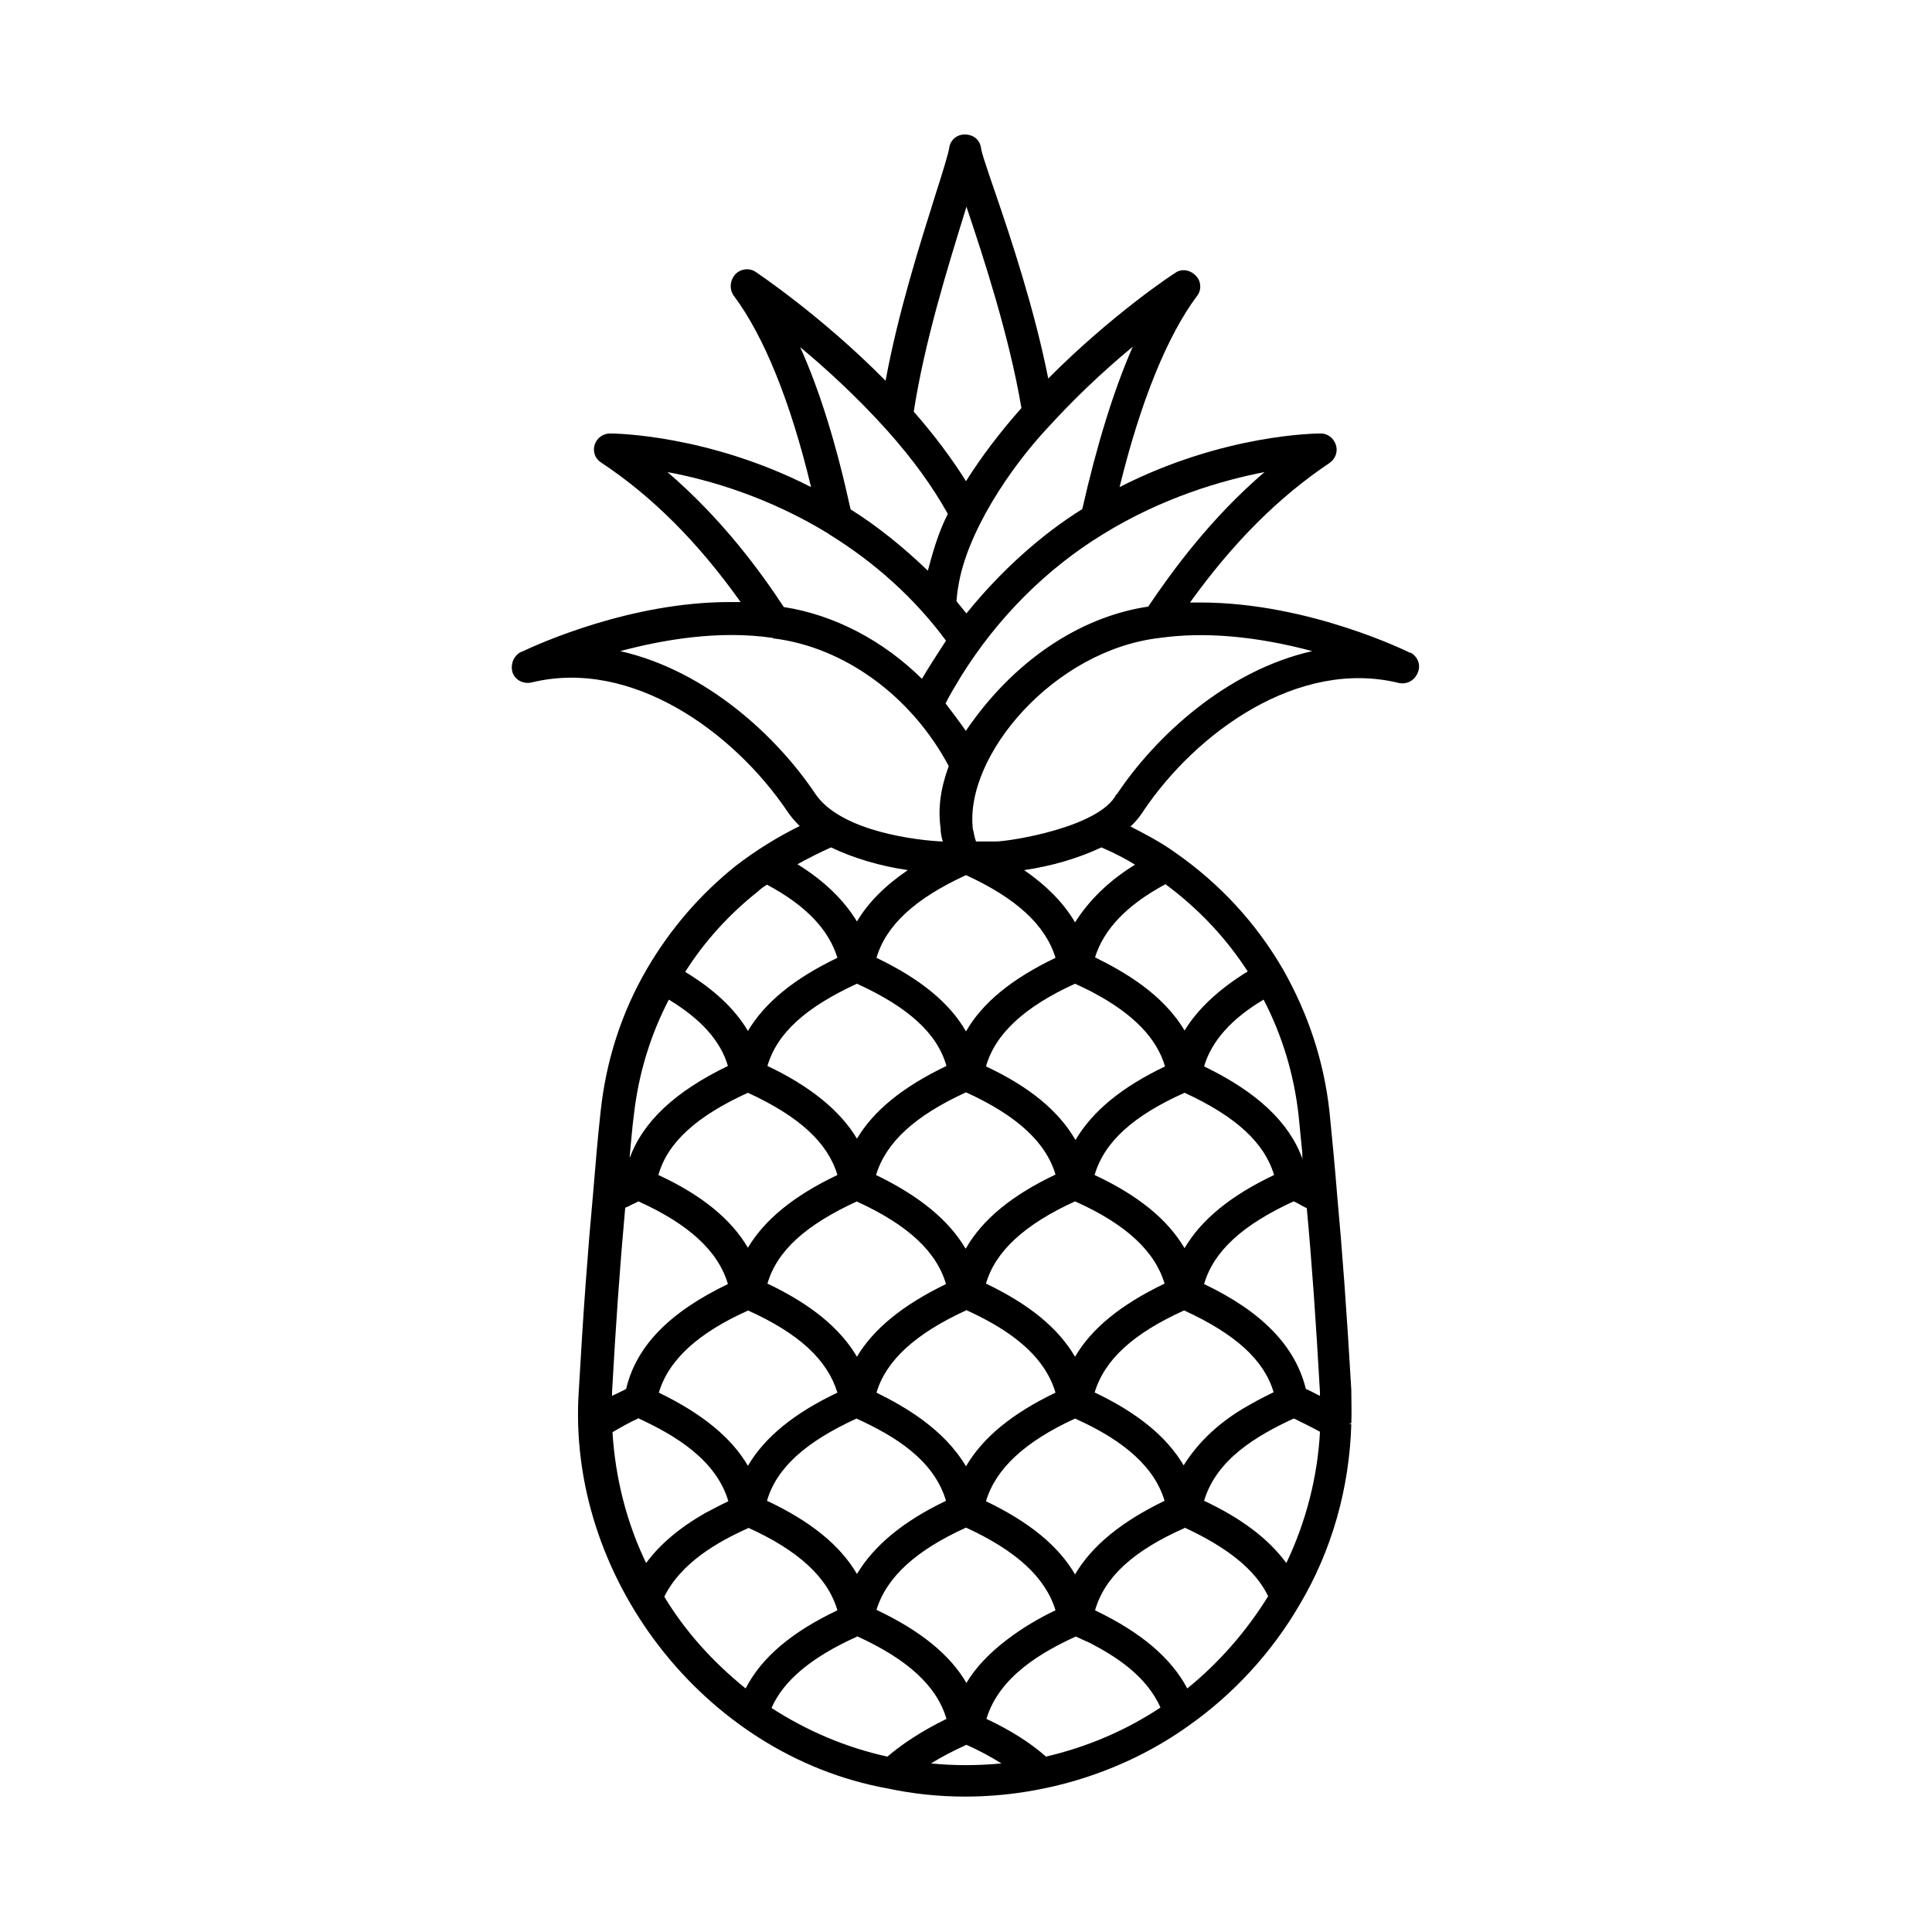 <svg viewBox="0 0 42.52 42.52" version="1.1" xmlns="http://www.w3.org/2000/svg" id="Ebene_1">
  
  <path d="M31.04,14.37s-2.21-1.11-4.62-1.11c-.08,0-.15,0-.23,0,.95-1.32,1.95-2.32,3.07-3.07.13-.09.19-.25.14-.4-.05-.15-.18-.25-.33-.25-.09,0-2.14.01-4.43,1.18.46-1.88,1.05-3.33,1.7-4.2.11-.13.1-.34-.03-.46-.13-.13-.32-.15-.45-.05-.01,0-1.38.9-2.79,2.32-.3-1.51-.81-3.05-1.16-4.07l-.13-.38c-.1-.3-.18-.53-.19-.63-.03-.18-.17-.29-.36-.29-.18,0-.32.13-.34.3-.02.13-.16.58-.31,1.05-.32,1.02-.81,2.55-1.09,4.07-1.42-1.44-2.84-2.38-2.85-2.39-.14-.1-.34-.08-.46.05-.12.14-.13.33-.03.47.66.88,1.25,2.33,1.7,4.21-2.27-1.16-4.33-1.18-4.42-1.18-.16,0-.29.1-.34.24-.05.15,0,.31.14.4,1.12.74,2.13,1.75,3.07,3.07-.08,0-.16,0-.24,0-2.17,0-4.19.91-4.59,1.1h-.01c-.16.09-.23.27-.18.45.06.17.24.26.42.22,2.2-.54,4.45,1.09,5.63,2.84.08.12.17.22.27.32-.49.24-.97.54-1.4.87-.8.64-1.45,1.4-1.96,2.27-.56.96-.9,2.02-1.02,3.13-.07.62-.12,1.27-.17,1.85-.11,1.19-.21,2.51-.31,4.28-.29,4.11,2.75,8.05,6.79,8.78.56.12,1.13.18,1.71.18,1.75,0,3.51-.55,4.92-1.56.98-.69,1.83-1.61,2.44-2.66.71-1.19,1.1-2.57,1.14-3.98h-.05s.05-.02.05-.02c.01-.22,0-.45,0-.73-.1-1.72-.2-3.08-.31-4.27-.05-.63-.11-1.25-.17-1.85-.12-1.11-.47-2.16-1.02-3.13-.59-1.02-1.39-1.89-2.38-2.58-.32-.23-.67-.41-.98-.57.11-.1.2-.21.27-.32,1.17-1.75,3.42-3.38,5.63-2.84.18.04.35-.05.42-.22.08-.18,0-.36-.16-.45ZM20.11,9.06c.24-1.55.75-3.18,1.12-4.38l.04-.13c.38,1.13.94,2.84,1.21,4.43-.47.53-.88,1.07-1.22,1.61-.32-.51-.71-1.03-1.15-1.53ZM22.04,38.81c-.53.05-1.05.05-1.55,0,.21-.13.47-.27.78-.41.27.12.53.26.77.41ZM13.86,25.52s0-.06,0-.09c.03-.29.05-.59.09-.89.1-.88.35-1.73.77-2.54.71.43,1.14.91,1.3,1.46-1.16.56-1.88,1.23-2.17,2.05ZM21.7,28.25c.2-.7.84-1.3,1.96-1.81,1.12.5,1.76,1.1,1.97,1.81-.96.46-1.61.99-1.97,1.61-.37-.63-1-1.15-1.96-1.61ZM21.25,27.48c-.37-.63-1.02-1.16-1.97-1.62.22-.72.85-1.3,1.98-1.82,1.12.51,1.76,1.1,1.97,1.81-.95.45-1.6.98-1.97,1.62ZM18.85,26.44c1.12.51,1.76,1.1,1.97,1.82-.95.46-1.6.99-1.96,1.6-.37-.63-1.02-1.16-1.97-1.61.21-.72.84-1.29,1.97-1.81ZM21.26,28.83c.72.33,1.69.87,1.97,1.82-.96.46-1.6.99-1.97,1.62-.49-.82-1.34-1.31-1.97-1.62.21-.71.86-1.3,1.97-1.81ZM20.83,23.46c-.96.46-1.6.98-1.97,1.6-.37-.62-1.04-1.16-1.97-1.6.21-.72.84-1.29,1.97-1.81,1.14.52,1.77,1.1,1.97,1.81ZM23.66,31.22c1.12.5,1.76,1.1,1.97,1.81-.95.46-1.6.99-1.97,1.62-.36-.62-1-1.15-1.96-1.61.21-.71.85-1.31,1.96-1.82ZM23.67,25.09c-.37-.64-1.01-1.17-1.97-1.62.2-.71.84-1.31,1.96-1.82.05.02.1.05.15.07.08.04.17.08.24.12.89.47,1.41,1.01,1.59,1.63-.96.46-1.6.99-1.97,1.62ZM18.43,25.86c-.95.45-1.6.98-1.97,1.6-.37-.63-1.02-1.16-1.97-1.6.2-.71.83-1.29,1.97-1.81,1.13.52,1.76,1.1,1.97,1.81ZM16.46,28.84c1.13.51,1.75,1.09,1.97,1.81-.95.45-1.6.98-1.97,1.61-.36-.62-1.01-1.15-1.96-1.61.21-.71.85-1.31,1.97-1.81ZM18.85,31.22c.83.38,1.7.9,1.97,1.81-.94.45-1.58.98-1.96,1.61-.37-.63-1.02-1.16-1.98-1.61.21-.72.84-1.29,1.97-1.81ZM24.09,30.65c.22-.73.85-1.3,1.97-1.81,1.13.52,1.76,1.09,1.97,1.8-.06.03-.12.06-.18.09-.12.06-.25.13-.37.2-.61.34-1.1.79-1.43,1.32-.37-.63-1.02-1.16-1.97-1.61ZM26.07,27.47c-.38-.64-1.02-1.16-1.98-1.61.21-.72.84-1.3,1.98-1.81,1.13.52,1.76,1.1,1.97,1.81-.95.45-1.6.98-1.97,1.61ZM21.26,22.7c-.36-.63-1.01-1.16-1.97-1.62.21-.72.86-1.31,1.97-1.82,1.11.51,1.75,1.1,1.97,1.82-.96.46-1.61.99-1.97,1.62ZM21.26,33.62c1.11.51,1.75,1.1,1.97,1.82-.7.33-1.56.91-1.96,1.6-.36-.62-1.01-1.15-1.98-1.61.22-.72.87-1.31,1.97-1.81ZM18.86,20.28c-.3-.49-.73-.9-1.31-1.26.24-.13.49-.26.74-.37.5.24,1.08.41,1.69.5-.5.34-.87.71-1.12,1.13ZM14.06,31.22c.78.36,1.7.9,1.97,1.82-.15.07-.34.17-.51.26-.56.32-.99.68-1.3,1.1-.43-.89-.68-1.88-.74-2.88.19-.11.38-.22.58-.31ZM23.66,36.01c.07.03.15.07.22.1.04.02.07.03.11.05.56.29,1.24.72,1.55,1.42-.77.51-1.62.87-2.52,1.08-.35-.31-.78-.58-1.31-.83.28-.94,1.24-1.48,1.96-1.81ZM23.66,20.3c-.25-.43-.63-.81-1.12-1.15.61-.09,1.19-.26,1.7-.5.28.12.53.25.74.38-.57.35-1.01.78-1.32,1.27ZM21.26,16.09c-.14-.2-.29-.4-.45-.61.09-.18.21-.38.35-.61.8-1.28,1.87-2.35,3.11-3.11,1.31-.81,2.63-1.19,3.56-1.37-1.18,1.01-2.02,2.16-2.56,2.96-1.54.23-2.99,1.23-4.01,2.73ZM23.81,11.21c-.9.56-1.8,1.37-2.54,2.29-.02-.02-.04-.05-.06-.07-.05-.07-.11-.13-.16-.2.01-.11.02-.22.04-.32.18-1.17,1.13-2.61,2-3.53.53-.58,1.14-1.17,1.84-1.75-.42.96-.79,2.16-1.11,3.57ZM20.42,12.56c-.54-.52-1.11-.98-1.7-1.35-.31-1.42-.68-2.62-1.11-3.57.53.44,1.24,1.08,1.93,1.85.55.62.98,1.21,1.32,1.82-.21.41-.33.84-.44,1.25ZM18.25,11.76c1.02.63,1.89,1.42,2.57,2.34-.19.29-.37.57-.53.84-.86-.85-1.94-1.41-3.04-1.58-.52-.79-1.35-1.93-2.56-2.97.92.17,2.23.55,3.55,1.36ZM17.02,14.05c1.56.19,3.04,1.27,3.86,2.81-.18.49-.24.93-.18,1.36,0,.1.02.21.05.3,0,0,0,0,0,0-.53-.02-2.23-.21-2.8-1.04-.84-1.26-2.4-2.72-4.3-3.15.9-.24,2.15-.47,3.36-.29ZM16.68,19.62c.05-.05.12-.1.2-.15.86.46,1.36.99,1.55,1.61-.96.46-1.6.99-1.97,1.61-.28-.48-.75-.92-1.38-1.3.43-.68.97-1.27,1.6-1.77h0ZM16.02,28.26c-1.29.62-2.02,1.37-2.24,2.31-.1.05-.2.1-.31.15,0-.03,0-.05,0-.08.08-1.45.17-2.74.29-4.06l.07-.03c.07-.04.15-.07.22-.11,1.11.5,1.76,1.1,1.97,1.82ZM16.46,33.62c1.11.5,1.76,1.1,1.97,1.82-1.01.48-1.67,1.04-2.02,1.72-.73-.59-1.34-1.27-1.79-2.02.37-.75,1.18-1.21,1.85-1.51ZM18.86,36.01c1.12.51,1.76,1.1,1.97,1.82-.53.26-.96.54-1.3.83-.91-.2-1.76-.56-2.55-1.07.26-.6.88-1.12,1.88-1.57ZM26.07,33.62c.95.44,1.56.93,1.84,1.51-.49.79-1.09,1.47-1.78,2.03-.36-.68-1.03-1.24-2.03-1.72.21-.73.84-1.31,1.97-1.81ZM28.48,31.22c.18.09.37.18.57.29-.05.99-.31,1.99-.74,2.89-.39-.53-.98-.98-1.81-1.37.27-.91,1.15-1.43,1.97-1.81ZM28.79,30.59l-.05-.02c-.23-.94-.96-1.7-2.24-2.31.21-.72.84-1.3,1.97-1.82.07.03.14.07.21.11l.08.04c.11,1.18.2,2.46.29,4.05,0,.03,0,.05,0,.08-.09-.04-.17-.09-.26-.13ZM26.5,23.47c.16-.55.6-1.05,1.31-1.47.41.79.67,1.65.77,2.55.03.27.05.54.08.81,0,.05,0,.11.01.16-.29-.82-1.01-1.49-2.17-2.05ZM26.07,22.68c-.48-.81-1.34-1.3-1.97-1.61.19-.62.71-1.16,1.55-1.61.73.54,1.33,1.18,1.81,1.92-.65.4-1.1.83-1.39,1.3ZM24.57,17.48c-.37.73-2.36,1.04-2.66,1.04h-.43c-.02-.06-.04-.13-.05-.19,0-.03-.02-.07-.02-.09-.18-1.61,1.78-3.93,4.11-4.2.99-.14,2.12-.04,3.36.29-1.9.43-3.46,1.89-4.3,3.15h0Z"></path>
</svg>